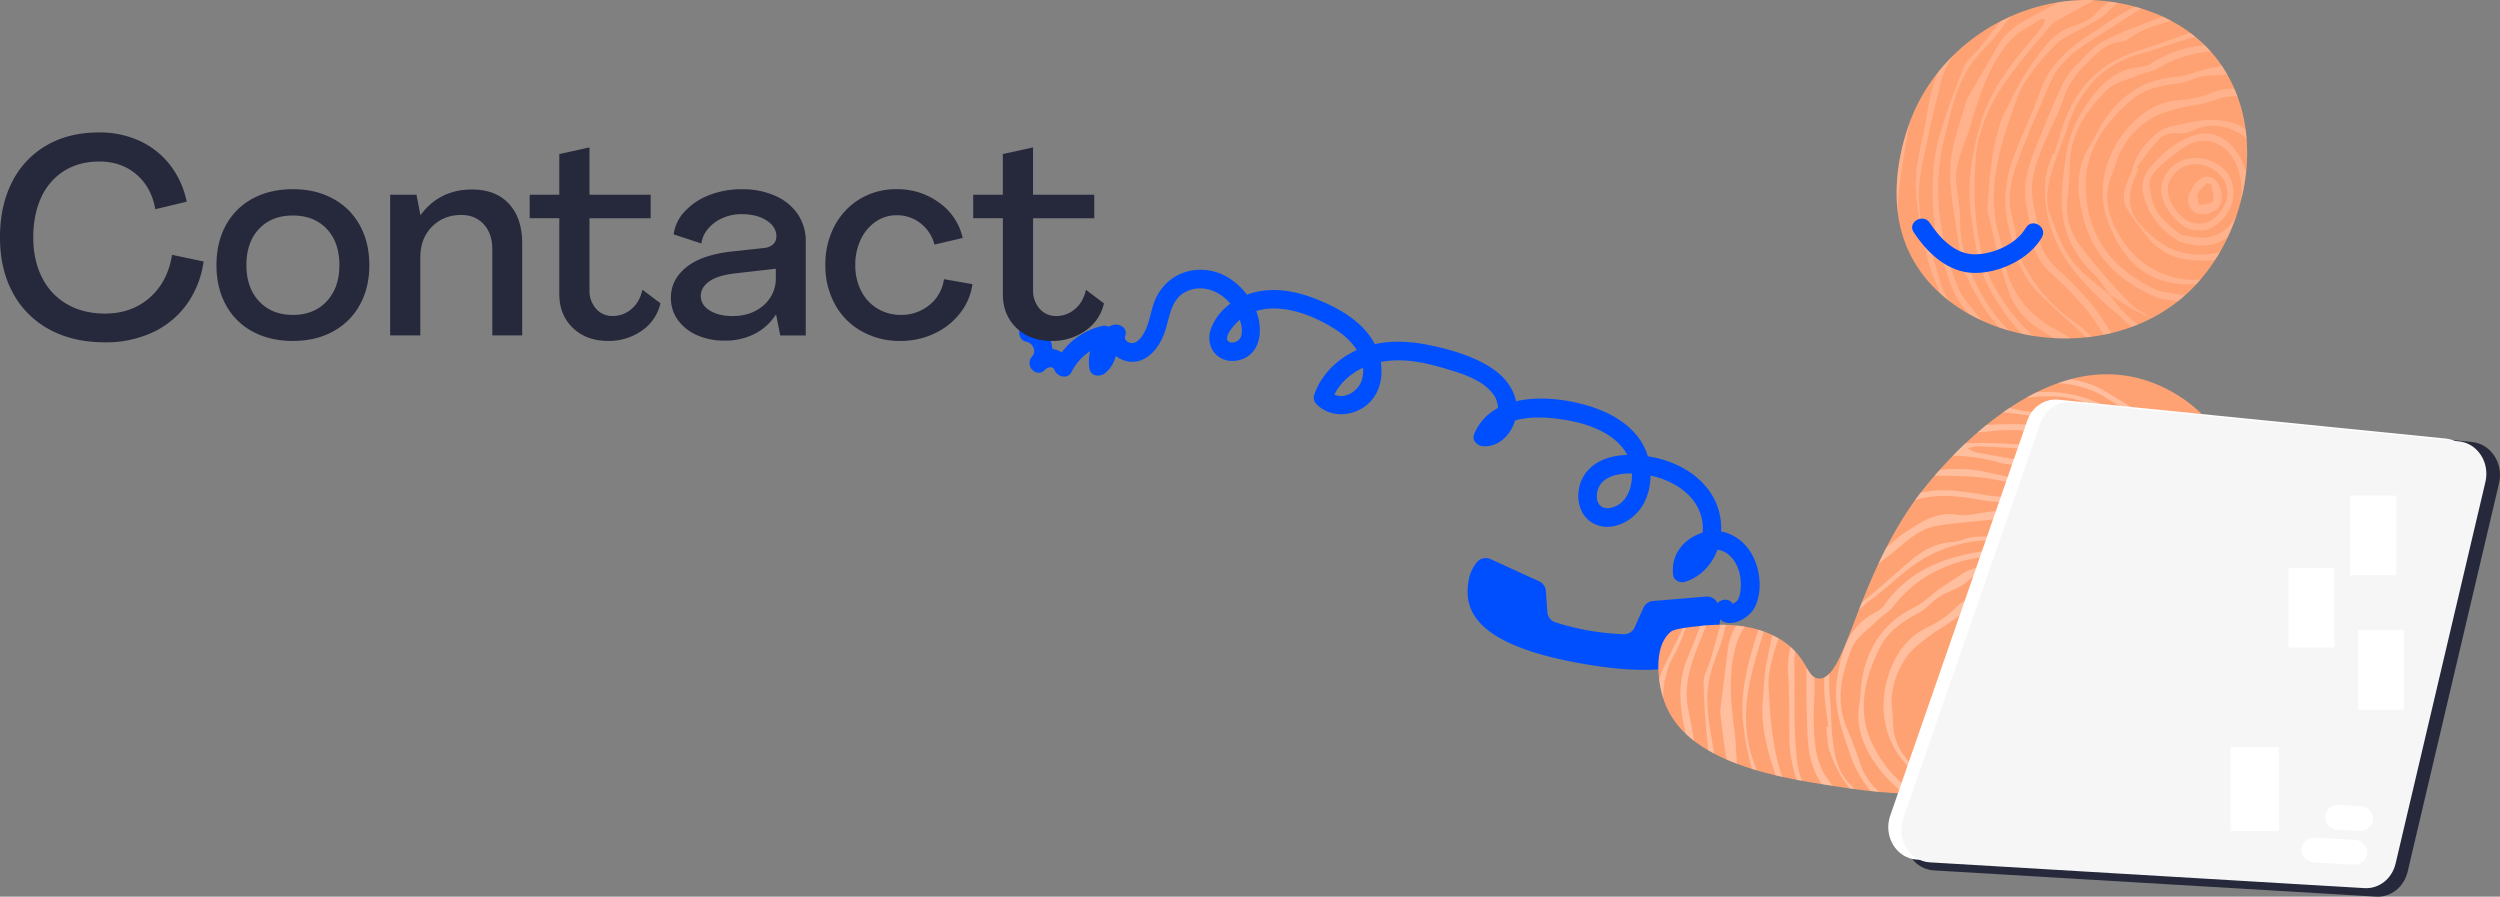 <svg xmlns="http://www.w3.org/2000/svg" viewBox="0 0 1613.21 578.61"><rect x="0" y="0" width="1613.21" height="578.61" fill="#808080" stroke="none"/><defs><style>.cls-1{fill:#004fff;}.cls-2{fill:#ffa273;}.cls-3,.cls-4,.cls-6{fill:#fff;}.cls-3{opacity:0.17;}.cls-4{opacity:0.3;}.cls-5{fill:#26283b;}.cls-7{fill:#f6f6f7;}</style></defs><g id="Layer_2" data-name="Layer 2"><g id="Layer_1-2" data-name="Layer 1"><path class="cls-1" d="M1066.62,387.83a7.43,7.43,0,0,0-6.17,4.39l-5.62,12.58a7.41,7.41,0,0,1-7.15,4.42,163,163,0,0,1-43.93-7.62,7.4,7.4,0,0,1-5.24-6.57l-1-13.74a7.47,7.47,0,0,0-4.35-6.22l-31.29-14.26a7.49,7.49,0,0,0-8.77,1.9A24.67,24.67,0,0,0,947.63,375c-3.23,18.66,4,41.21,74.1,53.38s84.53-6.64,87.77-25.29a24.61,24.61,0,0,0-1-13.4,7.43,7.43,0,0,0-7.57-4.73Z"></path><path class="cls-2" d="M1448.91,341c0,.23,0,.45,0,.68q0,3.51-.17,7a108.81,108.81,0,0,1-2.62,18.09c-.34,1.51-.72,3-1.13,4.5a124.38,124.38,0,0,1-5.67,16.19c-.67,1.59-1.39,3.18-2.14,4.75-1.43,3-3,6-4.65,9-.6,1.06-1.21,2.12-1.83,3.17a172.11,172.11,0,0,1-11.22,16.56q-2.7,3.53-5.58,6.95-5.22,6.21-11,12.05c-1,1.06-2.1,2.12-3.17,3.15-4.43,4.34-9.06,8.5-13.84,12.47q-1.28,1.08-2.55,2.1c-1.3,1.07-2.6,2.1-3.92,3.12q-2.57,2-5.18,3.93-5.4,4-11,7.7-1.35.9-2.7,1.77-4.26,2.76-8.58,5.33-3.87,2.3-7.77,4.43c-5.28,2.91-10.6,5.59-15.91,8-2.5,1.17-5,2.27-7.49,3.32h0q-6.21,2.63-12.34,4.8a208,208,0,0,1-43.33,10.35c-3.57.46-7.09.82-10.54,1.09-6.06.48-11.93.68-17.61.68h0q-4.26,0-8.37-.14c-5.5-.19-10.8-.56-15.86-1-1.86-.18-3.69-.36-5.49-.56-3.56-.39-7-.82-10.29-1.27l-3.42-.47c-3.64-.52-7.11-1.05-10.41-1.55l-.57-.09L1175.7,506c-4.1-.64-8.49-1.36-13-2.2-1.1-.19-2.2-.4-3.32-.62-3-.58-6.15-1.21-9.3-1.9-1.36-.3-2.73-.61-4.1-.94-4.08-1-8.2-2-12.3-3.24-1.05-.31-2.1-.62-3.14-.95-3.24-1-6.46-2.1-9.62-3.29-2.25-.85-4.46-1.74-6.64-2.69-2.78-1.2-5.49-2.49-8.11-3.87-1.32-.7-2.61-1.41-3.88-2.15a86.35,86.35,0,0,1-9-6,68.12,68.12,0,0,1-5.39-4.58,53,53,0,0,1-13.17-18.88c-.5-1.25-1-2.58-1.43-4h0a71,71,0,0,1-2.6-11.79c-1.63-12.12-.2-25.22,7.59-31.33.88-.69,2.58-1.4,7.79-2.25l1.76-.27c2.19-.32,4.89-.66,8.23-1l1.16-.12c1.1-.12,2.4-.26,3.88-.38,2.59-.22,5.71-.4,9.19-.41,1.12,0,2.27,0,3.46.05,2.16.06,4.43.2,6.77.44,1.77.18,3.59.42,5.43.73a73.78,73.78,0,0,1,8.75,2c1.15.35,2.31.73,3.47,1.14a57.93,57.93,0,0,1,5.68,2.38c1.31.62,2.6,1.3,3.88,2.05.56.32,1.11.65,1.66,1a48.12,48.12,0,0,1,6.07,4.51,40.22,40.22,0,0,1,3,2.94,54.19,54.19,0,0,1,7.34,10.4c1.65,2.82,3,5,5,6.2a6.13,6.13,0,0,0,2.63.83,7.05,7.05,0,0,0,3.94-.78,11.81,11.81,0,0,0,3.26-2.55c6.07-6.44,11.34-21.61,18.83-40.82.62-1.59,1.25-3.21,1.91-4.86,3.1-7.82,6.59-16.2,10.65-24.87q2.31-5,4.91-10a252.11,252.11,0,0,1,17.83-29.86c.17-.25.5-.71,1-1.35.79-1.09,2-2.7,3.56-4.73,2.27-2.93,5.32-6.72,9.06-11.05q1.62-1.87,3.41-3.89c2.56-2.85,5.36-5.86,8.39-9,2.55-2.62,5.27-5.3,8.14-8,2.48-2.34,5.07-4.69,7.77-7,1.88-1.63,3.8-3.24,5.78-4.84,3.42-2.77,7-5.49,10.69-8.1,1.36-1,2.73-1.91,4.13-2.83,3.51-2.35,7.13-4.58,10.84-6.66,2.16-1.21,4.34-2.37,6.56-3.47a127.08,127.08,0,0,1,13.93-5.92q4-1.42,8.13-2.52a87.15,87.15,0,0,1,34.64-2.43c26.08,3.61,43.72,19.14,47.12,22.22,21,19.11,27.79,44.62,30,61.13.43,3.18.69,6,.84,8.43C1448.85,337.19,1448.89,339.57,1448.91,341Z"></path><path class="cls-2" d="M1437.56,153c-1.54,3.27-3.21,6.47-5,9.56-1,1.8-2.13,3.58-3.27,5.31a115,115,0,0,1-9.36,12.53c-.84,1-1.71,2-2.6,2.93-1.17,1.28-2.38,2.52-3.61,3.73s-2.48,2.37-3.77,3.5c-1.49,1.34-3,2.62-4.6,3.87a105.11,105.11,0,0,1-16.07,10.43l-.48.25q-4.47,2.35-9.13,4.25c-1.43.59-2.86,1.14-4.31,1.67a117.63,117.63,0,0,1-12.71,3.84q-2.64.65-5.29,1.15-4,.79-8,1.3c-1.1.14-2.2.27-3.3.37-3.44.37-6.88.58-10.32.65s-6.91,0-10.36-.17c-4.4-.25-8.79-.71-13.12-1.38-2.57-.4-5.11-.89-7.63-1.43-2.73-.59-5.41-1.26-8.07-2q-3.3-.94-6.51-2a117.75,117.75,0,0,1-11.32-4.55q-4.35-2-8.44-4.33a104.37,104.37,0,0,1-12.7-8.43q-2.82-2.16-5.45-4.55a85.29,85.29,0,0,1-19-24.3,83.11,83.11,0,0,1-8.16-25.41.13.13,0,0,1,0,0c-3.85-24.71,2.76-48.24,7.18-60.41,1.51-4.14,2.77-7,3.27-8.06a119.2,119.2,0,0,1,25.23-35.8h0A124.51,124.51,0,0,1,1291,13.68c2.22-1.14,4.47-2.21,6.73-3.21a124.21,124.21,0,0,1,30.36-9A114.37,114.37,0,0,1,1340.67.15a.81.81,0,0,1,.22,0q3.81-.19,7.59-.12c.61,0,1.47,0,2.57.08,2.37.1,5.8.34,10,.89,1.74.23,3.59.5,5.55.85,3.48.61,7.29,1.43,11.32,2.52,1.32.36,2.66.75,4,1.17a114.92,114.92,0,0,1,13.75,5.24c1.78.82,3.58,1.7,5.37,2.65a94,94,0,0,1,12.3,7.77c1.16.85,2.32,1.75,3.45,2.69,2,1.66,4,3.43,5.94,5.35q2,1.9,3.82,4a88.13,88.13,0,0,1,7.2,9.25c1.18,1.76,2.32,3.58,3.41,5.48,0,0,.07.1.1.16a89.63,89.63,0,0,1,4.55,9.09c.73,1.65,1.4,3.33,2,5a99.49,99.49,0,0,1,5.23,21.19c.3,2.14.53,4.3.69,6.45h0a118.52,118.52,0,0,1-.35,21.22h0a127.77,127.77,0,0,1-3.31,18.29h0c-.78,3.07-1.69,6.11-2.69,9.11h0A127.66,127.66,0,0,1,1437.56,153Z"></path><path class="cls-3" d="M1225.58,121.57c1.82-14.13,4.12-28.23,6.61-42.3-4.42,12.17-11,35.7-7.18,60.41A92.31,92.31,0,0,1,1225.58,121.57Zm15.05,29.85c-.9-9.89-2.9-19.79-2.35-29.66.6-10.78,3.32-21.57,5.57-32.27,2.39-11.42,5.45-22.72,7.94-34.12a56.53,56.53,0,0,1,8.9-20,118.2,118.2,0,0,0-10.36,11.49c-3.85,9.66-5.85,20.07-7.56,30.65-1.65,10.14-4.49,20.13-5.83,30.29a98.85,98.85,0,0,0-.15,21.68c.67,7.43,2.51,14.7,3.85,22C1240.64,151.51,1240.63,151.46,1240.63,151.42Zm16.55,41.91c-5.45-8.42-7.06-19.6-10.66-29.42-1.38-3.74-3.5-7.16-5.29-10.73a117.49,117.49,0,0,0,10.93,36.26q2.63,2.38,5.45,4.55C1257.46,193.77,1257.32,193.56,1257.18,193.33Z"></path><path class="cls-3" d="M1270.09,196.06c-8.73-10.51-11.15-23.62-14.54-36.2a143.64,143.64,0,0,1-.27-73.34c4.16-16.45,7.61-33.56,18.46-47.49,5.61-7.21,12.63-13.33,17.9-20.77a94.67,94.67,0,0,1,6.11-7.79c-2.26,1-4.51,2.07-6.73,3.21-5,6.11-9.84,12.45-14.83,18.61-3,3.63-7.25,6.67-8.9,10.79-5.74,14.34-11.18,28.88-15.56,43.68a112.84,112.84,0,0,0-4.41,27.81c-.5,14.9-.19,29.88,4,44.18,4.13,14,6.61,28.67,16.25,40.35l2.72,3.32q4.1,2.33,8.44,4.33Q1274.48,201.37,1270.09,196.06Z"></path><path class="cls-3" d="M1241.32,153.31c-.23-.64-.46-1.28-.7-1.92Z"></path><path class="cls-3" d="M1313.85,22.24c-14.06,16.64-28.14,33.24-34.94,54.76-6.43,20.35-9.88,40.67-7,61.95,2.38,17.73,4.6,35.41,13.67,50.6,5.59,9.38,11.69,18.29,19.1,25.82,2.52.54,5.06,1,7.63,1.43-9.46-7.89-17-17.94-23.66-28.82-7.72-12.51-11-26.81-13-41.8a206.73,206.73,0,0,1-.73-43.8c1.63-20.25,10-37.24,21.63-53,8.45-11.5,17.82-22.31,27-33.26,1.48-1.77,3.88-2.79,6-3.95,7-4,14.22-7.73,21.22-11.84l.41-.24c-1.1-.06-2-.07-2.57-.08q-3.78-.08-7.59.12L1329.67,7l0-.11,11-6.7a114.37,114.37,0,0,0-12.56,1.33c-3.39,1.93-6.84,3.78-10.29,5.67-10.42,5.7-21.52,10.27-28.07,21.52C1282.86,40.48,1276,52.34,1269,64.42c-3.2,11.28-7.27,22.31-9.33,33.64-3.8,20.79,2.2,40.66,4.36,60.89,1.48,13.94,7.56,25.68,14.42,36.88a102.82,102.82,0,0,0,11.59,15.47q3.21,1.09,6.51,2a99.3,99.3,0,0,1-15.24-18.89c-9.62-15.68-16.34-32.56-16.46-52.08-.05-8-1.71-15.84-2.49-23.78-1.35-13.76,5.77-25.72,9.44-38.36,5.59-19.23,11.89-38.56,25.3-53.9,5.22-6,13.11-9.45,19.86-14,.59-.4,1.61-.08,2.43-.09-.12,1,.08,2.2-.4,2.93A70.77,70.77,0,0,1,1313.85,22.24Zm14.41,191.27c-21.26-10.59-33.39-27.9-36.25-52.5a23,23,0,0,0-.64-4.6c-10.51-30.14-2.45-59.11,10.93-94.59,3-8.82,12.85-21.55,24-32.85,5.41-5.51,13.43-8.21,20.25-12.25,3.94-2.32,8.4-4.11,11.65-7.26,2.75-2.66,5.57-5.21,8.45-7.62-2-.35-3.81-.62-5.55-.85a64.47,64.47,0,0,0-9.67,8.59c-3.75,4.15-10.25,5.87-15.72,8-13.26,5.21-20,17.34-27.6,28.29-5.67,8.23-9.74,17.64-14.52,26.52-8.7,19.89-9.46,40.81-11.2,61.55a8.21,8.21,0,0,0,.16,2.67c4.49,17.41,7.9,35.28,13.84,52.1,5.09,14.44,16.56,22.67,29.06,29.46,3.45.2,6.9.25,10.36.17A46.5,46.5,0,0,0,1328.26,213.51Z"></path><path class="cls-3" d="M1339.59,208.51a100.07,100.07,0,0,1-27.88-28c-5-7.76-10.12-15.42-10.57-25.66-.28-6.36-2.36-12.57-3.59-18.85-2.38-12.12,1.38-23.68,5.51-34.8,6-16.22,13.25-32,20-48,4.72-11.14,13.41-18.48,22.88-24.78,11.85-7.9,23.93-15.39,36-22.93-1.37-.42-2.71-.81-4-1.17-2.64,1.26-5.25,2.56-7.82,4-5.77,3.16-11.16,7.13-16.73,10.71-15.43,9.93-30,20.53-36.69,39.45-4.38,12.27-9.79,24.2-14.86,36.23-7,16.58-10.06,33-5.89,50.92,3.45,14.84,6.73,29.5,16.86,40.51,9.51,10.34,20.38,19.28,30.58,28.93.9.86,1.82,1.73,2.71,2.62,1.1-.1,2.2-.23,3.3-.37A52.64,52.64,0,0,0,1339.59,208.51Z"></path><path class="cls-3" d="M1360.7,212.45C1352,196.91,1339.78,184.77,1327,173c-5.85-5.37-10.42-12.37-11.35-21.38-.76-7.22-2.44-14.31-3.78-21.45-2.51-13.39,2.25-25.65,7.2-37.76,3.89-9.54,9.16-18.58,12.36-28.31a53,53,0,0,1,13.78-21.86c7.18-7.08,13.74-14.93,24.54-15.45a8.44,8.44,0,0,0,4.14-1.92c8.31-6.17,17.78-8.78,27.22-11.46-1.79-.95-3.59-1.83-5.37-2.65-12.84,4.88-25.94,9.25-38.09,15.66-7.66,4-13.85,11.62-20.12,18.19a45.14,45.14,0,0,0-7.83,12.29c-5,11-9.64,22.19-14.16,33.4-5.23,13-10.51,26-8.34,40.32,1,7,3.2,13.76,3.71,20.78.77,10.54,5.94,18.77,12.69,25,12.85,11.86,25,24.09,33.79,39.62q2.65-.51,5.29-1.15A11.21,11.21,0,0,1,1360.7,212.45Z"></path><path class="cls-3" d="M1361.67,190.51l.09.15c-8.37-7.38-18.1-13.65-24.74-22.49-6.44-8.56-10.38-19.46-14.17-29.87s-.93-21.14,2.36-31.49c2.57-8.08,6.07-15.88,8.67-23.94,8.06-25.07,23.34-41.95,48.51-48.49,9.85-2.56,19.42-6.48,29.24-9.23,1.75-.48,3.47-.91,5.19-1.27-1.13-.94-2.29-1.84-3.45-2.69-10.81,3.53-21.41,7.93-32.29,11.13-25.53,7.51-42.06,24.44-50.44,50.39-1.78,5.55-3.38,11.16-5.07,16.74l-1.07-.3c-1.51,5.15-3.88,10.25-4.4,15.46-2.84,28.92,8.83,51.45,27.46,70.61a183.93,183.93,0,0,0,16.7,15.65c3.88,3.1,7.33,6.87,11.09,10.17,1.45-.53,2.88-1.08,4.31-1.67C1372.71,204.66,1366.9,198.11,1361.67,190.51Z"></path><path class="cls-3" d="M1389.27,204.87l-.48.25A87.81,87.81,0,0,1,1366.06,193a39.32,39.32,0,0,0-4.39-2.48l.09.15c-3.48-4.61-6.42-9.84-10.53-13.73-15.84-15-22.74-33.32-20.46-56.29,1.63-16.36,2.72-32.39,11.82-47.15,9.57-15.53,20-28.91,39.15-30.35a13.59,13.59,0,0,0,6.18-2.09,72.31,72.31,0,0,1,34.84-11.82q2,1.9,3.82,4a77.21,77.21,0,0,0-34.2,10.87c-3.51,2.06-7.84,2.44-11.62,4.08-7.52,3.24-16.65,5-22,10.6-12.07,12.56-22.51,26.9-23.07,45.87-.23,7.8-.62,15.65-1.57,23.41a41.31,41.31,0,0,0,8.62,31,366.82,366.82,0,0,0,31,35.79A41.62,41.62,0,0,0,1389.27,204.87Z"></path><path class="cls-3" d="M1393,187.77c-30.91-13.85-46.27-35.78-47.16-66.8-.65-22.75,11.51-40.51,28.35-55.43,9.55-8.47,20.17-10.43,31.6-11.71,5.22-.58,10.24-3.59,15.48-4.55s10.51-.26,15.94-1.32c-1.09-1.9-2.23-3.72-3.41-5.48-3.36.66-6.74,1.24-10.07,2.05-6.64,1.62-13.21,4.6-19.86,5.06-18.71,1.35-33.25,10.44-44.53,25.78-4.32,5.88-7.25,12.8-11.12,19.06-7.82,12.63-8.07,26.35-5.47,39.67,5.27,27.11,20.39,46.22,51.1,58.63,2.84.36,6.84,1,11.51,1.71,1.57-1.25,3.11-2.53,4.6-3.87C1403.48,189.62,1397.59,188.41,1393,187.77Z"></path><path class="cls-3" d="M1368.75,153.77c-6.25-10-10.62-20.49-8.4-32.91.88-5,3.17-9.78,4.82-14.65,3.46-12.44,11.24-21.76,21.23-28.7,5.18-3.6,11.69-5.35,17.79-7.07,8.47-2.38,17.43-3,25.64-6.06a31.58,31.58,0,0,1,14-2.15c-.61-1.69-1.28-3.37-2-5a34.14,34.14,0,0,0-14.38,2.5,60.21,60.21,0,0,1-19.41,4.7c-11.35.53-20.63,4.57-29.38,12.52-18.65,17-27,43-18.46,65.91,11.69,31.67,31.68,42,57.11,40.5.89-1,1.76-1.93,2.6-2.93C1399.23,181.74,1380.07,171.9,1368.75,153.77Z"></path><path class="cls-3" d="M1419.8,164.28c-17.56,0-29.59-8.61-40.07-21.11-6.7-8-6.3-17.25-2.81-26.89.92-2.53,2.13-5,3.2-7.45l-1.33-1c4.19-5.38,8.23-10.89,12.6-16.12a14.78,14.78,0,0,1,13.87-5.63,19.92,19.92,0,0,0,10-2c10.94-5,21.23-3.07,30.59,2.35a15.08,15.08,0,0,1,3.87,3.43c-.16-2.15-.39-4.31-.69-6.45-7.24-5.42-18.26-6.74-27.42-5.74-7.79.85-15.52,2.81-23.21,4.63a16.68,16.68,0,0,0-6.26,3.47c-8.41,6.75-14.48,15.19-16.21,24-4.19,9.7-8.1,17.63-3.06,25.48a148.58,148.58,0,0,0,16,21.24,36.93,36.93,0,0,0,14.13,9.06c5.27,1.94,11.24,2.38,17,2.58a64.66,64.66,0,0,0,9.28-.24c1.14-1.73,2.22-3.51,3.27-5.31A46.8,46.8,0,0,1,1419.8,164.28Z"></path><path class="cls-3" d="M1443.4,138.53a27.18,27.18,0,0,1-8.56,10.42c-8.92,6.56-18,4.49-28,2.35-6.92-6.16-15.45-11.14-18.1-22.36-2.86-12.18-2.59-14.81,7.09-23.38,3.34-3,6.92-5.57,10.37-8.36,16-12.94,34.3-4.93,39,15.41a45.44,45.44,0,0,1,.92,16.79,127.77,127.77,0,0,0,3.31-18.29h0c-.19-.67-.4-1.33-.63-2-5.86-17.24-18.85-26.36-33-21.79-11.86,3.83-21.46,12.22-29.35,22.08-2.74,3.43-4.56,9.52-3.82,13.69,2.63,14.83,11.44,25.32,23.54,32.72,11.09,3.59,21.55,4.43,31.35-2.79A127.66,127.66,0,0,0,1443.4,138.53Z"></path><path class="cls-3" d="M1427.76,104.19c7.53,3.46,13.42,9.81,13.47,20,0,10.35-5.9,17.91-14.2,22.84-3.21,1.91-7.92,1.72-11.82,1.38-9.23-.78-21.78-17.33-20.75-26.69C1396.16,106.3,1412,97.48,1427.76,104.19Zm-28.17,13.43c-3.25,7.47,3.86,21.25,13,25.3S1431,142.26,1436,131c3.75-8.5-.86-18.81-10.34-23.11C1415.15,103.11,1404.1,107.25,1399.59,117.62Z"></path><path class="cls-3" d="M1427.3,114.61c5.07,2.25,8,11.62,5.44,17.41-2.22,5-10.39,7.77-15.85,5.3-3.93-1.77-6.15-7.65-4.43-11.73C1416.32,116.47,1422,112.26,1427.3,114.61Zm-.38,4.39-2.64-.93c-2.11,2.3-4.94,4.29-6.12,7-.85,2,.48,4.91.83,7.41,3.12-.8,8.36-.93,8.89-2.55C1428.93,126.72,1427.39,122.69,1426.92,119Z"></path><path class="cls-4" d="M1086,405.36q-6,12.15-12,24.29a43,43,0,0,0-3.36,9.29,71,71,0,0,0,2.6,11.79A55.61,55.61,0,0,1,1080.6,422a103.11,103.11,0,0,0,7.19-16.92Zm357.49-43.49c-8-14.68-19.08-27.75-29-41.36-3.84-5.25-7.73-10.82-12.76-14.76-6.47-5.07-14.11-8.64-21.25-12.86,2.08,1.62,4.09,3.32,6.24,4.83,5.47,3.85,12.16,6.65,16.31,11.6,16.15,19.23,30.89,39.45,42,61.89.41-1.49.79-3,1.13-4.5Q1444.85,364.28,1443.52,361.87Zm-342.46,41.69c-1.48.12-2.78.26-3.88.38-2.67,6.75-5.18,13.57-8,20.24-7.11,16.62-5.24,33-1.3,49.42a68.12,68.12,0,0,0,5.39,4.58c-1.25-6.79-2.44-13.6-3.85-20.37-2.8-13.44.57-26.08,5.28-38.31C1096.73,414.16,1098.82,408.83,1101.06,403.56ZM1354.19,276c-.93-.59-2.38-.55-3.08-1.3-9.58-10.23-22.23-8-34.21-8.65-5.59-.32-11.31-.61-16.7-2-1.21-.31-2.41-.56-3.62-.76-1.4.92-2.77,1.87-4.13,2.83l1.17.09c10.51.87,21,3.2,31.47,3.07,14.85-.19,26.66,7.12,39,13.34,1,.49,1.93,1,2.87,1.55Zm80.45,41.81a6.27,6.27,0,0,1-.3-2.34,13.07,13.07,0,0,1,1.75.77,2.88,2.88,0,0,1,1,.95c3.56,5.81,7.53,11.39,11.6,16.91-.15-2.4-.41-5.25-.84-8.43-8-11.45-16.4-22.65-26.53-32.5-2.58-2.51-4.76-5.66-7.75-7.5-15.32-9.45-30.83-18.59-46.29-27.8-4.81-2.87-9.48-6.08-14.56-8.37a63,63,0,0,0-16.63-4.75q-4.11,1.09-8.13,2.52a68.65,68.65,0,0,1,23.1,5.21c5.52,2.4,10.59,5.87,15.78,9,13.72,8.22,27.67,16.1,41,25,5.6,3.75,9.75,9.67,14.55,14.63l.17,0,1.53,1.49-.11.09-1.49-1.5-.1-.11a4.43,4.43,0,0,1-1.79-.36c-12.18-8-24.37-15.92-36.49-24-21.35-14.21-43.26-25.75-70-23.54-2.22,1.1-4.4,2.26-6.56,3.47,13-1.43,26.44-1.83,38.64,3.51,12.89,5.66,24.93,13.27,37.26,20.17,5.08,2.84,9.94,6.07,14.88,9.15,11.78,7.34,24,14,31.45,26.65,6.33,10.84,12.38,21.92,19.09,32.52q.21-3.48.17-7C1444.16,333.68,1439.37,325.74,1434.64,317.77ZM1354.19,276c-.93-.59-2.38-.55-3.08-1.3-9.58-10.23-22.23-8-34.21-8.65-5.59-.32-11.31-.61-16.7-2-1.21-.31-2.41-.56-3.62-.76-1.4.92-2.77,1.87-4.13,2.83l1.17.09c10.51.87,21,3.2,31.47,3.07,14.85-.19,26.66,7.12,39,13.34,1,.49,1.93,1,2.87,1.55Z"></path><path class="cls-4" d="M1112.53,407.93c.36-1.61.75-3.18,1.18-4.73-1.19,0-2.34-.05-3.46-.05-2.43,7.87-4.49,15.88-6.85,23.79-1.34,4.51-4.24,9-4.11,13.43.44,14.62,1.2,29.3,3,43.81,1.27.74,2.56,1.45,3.88,2.15-.08-.44-.15-.87-.23-1.31-2.87-16.76-6.71-33.83-2-50.91C1106.29,425.25,1110.54,416.86,1112.53,407.93Zm322-32.17c-4.31-10.38-10-20.19-15.18-30.19-3.28-6.33-5.83-13.36-10.38-18.64-14-16.22-32.86-26.35-50.3-38.3-16.83-11.53-36-14.3-55.15-14.86-7.25-.21-14.51,0-21.77.44-2,1.6-3.9,3.21-5.78,4.84,3.44-.27,6.9-.59,10.36-1,19.33-2.08,37.78,2.17,56.09,6.29,8.35,1.88,15.92,8.25,23.28,13.38,14.55,10.14,30.73,18.34,41.87,32.72,3.18,4.12,4.9,9.37,7.25,14.12,1.2,2.42,2.35,4.86,3.51,7.29,5.86,12.36,12,24.62,17.5,37.12.46,1,.91,2.09,1.34,3.14.75-1.57,1.47-3.16,2.14-4.75Q1437,381.57,1434.54,375.76Z"></path><path class="cls-4" d="M1158.59,479.55c-1-17.3-.6-34.67-.74-52a40.72,40.72,0,0,1,.58-7.14,40.22,40.22,0,0,0-3-2.94,54.11,54.11,0,0,0-1.59,17.44c.91,13,.68,26.1.81,39.16a88.7,88.7,0,0,0,4.69,29.15c1.12.22,2.22.43,3.32.62C1159.77,496.09,1159.05,487.75,1158.59,479.55Zm225.74-93.17a579,579,0,0,0-38.62-48.56c-9-10.28-20.28-17.6-35-17.36-9.67.15-19.52.67-29-.89-14.24-2.35-28-5-42.47-1.59-1.58,2-2.77,3.64-3.56,4.73,15-4.59,29.44-2.35,44.36.15,10.31,1.73,21.1,1.11,31.65.71,11.3-.44,19.14,5.38,27.75,11.63,19.9,14.44,30.59,36.06,43.8,55.37,9.89,14.45,15.41,31.32,16.53,52.47,1.07-1,2.13-2.09,3.17-3.15C1401.08,417.5,1394.67,401.14,1384.33,386.38Z"></path><path class="cls-4" d="M1380.71,440.39A83.35,83.35,0,0,0,1362.44,396c-10.38-13-20.8-26-32-38.18-4.21-4.6-10.4-9.3-16.23-10.13-12.78-1.82-25.92-1.6-38.9-1.38-5.27.09-10.45,3.14-15.76,3.5-9.67.66-17.74,4.73-24.91,10.53-9.95,8-19.09,17.11-29.14,25q-2.18,1.71-4.19,3.5c-.66,1.65-1.29,3.27-1.91,4.86a75.47,75.47,0,0,1,8.25-7c8.5-6.26,16.16-13.67,24.56-20.09,19.93-15.22,42.54-19.66,67.36-18,16.84,1.12,28.17,8.63,37,22.19,3.74,5.71,8.79,10.68,13.78,15.43,10.6,10.07,16.14,22.84,19.31,36.56s5.52,27.88,4.57,41.88q2.61-1.92,5.18-3.93c.76-4.7,1.34-9.47,1.77-14.29A32.63,32.63,0,0,0,1380.71,440.39ZM1193.45,505.7c-8-8-9.81-19-11-29.84-.9-8.43-.77-17-1.65-25.41a89.21,89.21,0,0,1-.28-15.95,11.81,11.81,0,0,1-3.26,2.55,88.08,88.08,0,0,0,.34,14.54c.59,5.8,1.4,11.59,2.1,17.38l-1.17.15c.7,5.33.54,10.94,2.24,15.93a78.6,78.6,0,0,0,12.74,23.67l3.42.47C1195.78,508,1194.61,506.86,1193.45,505.7Z"></path><path class="cls-4" d="M1366.44,462.41c-1,3.32-2.07,6.65-3.17,9.95q-1.35.9-2.7,1.77l1.2-3c3.47-8.61,6.13-17.36,3-26.3-5.37-15.28-10.8-30.62-21.14-43.59-7.56-9.49-14.42-19.55-22.1-28.94-5.65-6.91-11.4-14.82-21.58-14.61-30.69.63-58.54,8.15-78.51,33.95-2.55,3.29-6.6,5.37-9.6,8.37-5.95,6-14.09,11.2-17,18.47-6.46,16.32-10.58,33.63-3.14,51.26,3.06,7.25,6,14.61,8.34,22.12A40.8,40.8,0,0,0,1212.74,511c-1.86-.18-3.69-.36-5.49-.56a70.23,70.23,0,0,1-13.54-24.11c-5.3-15.67-11-30.8-8.35-48,2.78-18,7.28-34.47,25.33-43.4a14.28,14.28,0,0,0,5.12-4.36c19-26.89,47.38-33.52,77.57-36.66,10.88-1.13,19.72,2.65,26.33,10.78,5.51,6.78,9.84,14.52,14.84,21.73a118,118,0,0,0,8.18,10.69c12.83,14.62,19.85,32.09,24.38,50.61A28.67,28.67,0,0,1,1366.44,462.41Z"></path><path class="cls-4" d="M1346.28,418.32c-10.61-16-21-32.23-36-45.26-11.39-9.9-34-10.08-44.53-2.5-4.41,3.18-9.16,5.88-13.59,9-5.79,4.12-10.92,9.46-17.19,12.54-17.65,8.66-28,22.77-32.48,41.33-1.73,7.11-1.68,14.64-2.81,21.91-2.29,14.71,3.25,27.4,11.38,38.59A82.46,82.46,0,0,0,1228.6,512q4.11.13,8.37.14c-12.13-7.08-21.57-17.56-28.48-31.51-10.21-20.62-5.85-41.74,4.25-62.12,5.73-11.57,15.23-17.58,25.82-23.3,4.83-2.6,8.46-7.36,13.15-10.32,6-3.83,13.16-5.09,18.84-10.63,7.31-7.13,29.75-5.48,36.5,3.78,10.69,14.69,23.37,28,33.77,42.83,12.42,17.76,15.4,38.15,6,57.77-.83,1.73-1.69,3.48-2.58,5.21q3.9-2.13,7.77-4.43C1361.37,459.16,1359.06,437.62,1346.28,418.32Z"></path><path class="cls-4" d="M1325.94,411.72c-6.48-6.85-13.82-12.92-20-20-12.89-14.81-32.45-10.58-43.79.33a63.5,63.5,0,0,1-16.92,12c-10.81,5-18.15,12.39-23.31,23.16-11,23-8.13,50.14,9.78,67.83,7.71,7.61,15.33,13,22.89,16.46,3.45-.27,7-.63,10.54-1.09a63.15,63.15,0,0,1-20.51-8.74c-10.29-6.7-19-14.58-22-26.87-1.23-4.93-1-10.23-1.47-15.36-1.87-12.78,1.78-24.42,8.58-34.77,3.52-5.35,9.11-9.55,14.32-13.54,7.25-5.55,15.71-9.66,22.41-15.76,11.92-10.86,26.85-12,38.86-1.2,6.85,6.15,13.22,12.83,19.84,19.25,17.88,17.36,16.34,38.12,9.16,59-2.89,8.41-7.12,16.38-13.46,22.82,2.49-1.05,5-2.15,7.49-3.32a58.5,58.5,0,0,0,12.7-34.68C1339.89,429.24,1337.71,424.15,1325.94,411.72Z"></path><path class="cls-1" d="M1307.23,147c-6,10.58-21.55,17.32-33.4,17.11-12.5-.22-22.17-10.65-28.6-20.32-4.25-6.41-14.65-.41-10.36,6.05,8.88,13.38,21.92,26,39,26.27,16,.29,35.71-8.86,43.76-23,3.81-6.73-6.55-12.79-10.36-6.06Z"></path><path class="cls-4" d="M1179.31,502.62c-8.09-11.29-8.62-24.42-8.91-37.51-.2-9.36.88-18.81.32-28.11-2-1.16-3.3-3.38-5-6.2-.17,11.26,0,22.52.32,33.78.37,14,.74,28.06,8.85,40.32l.76,1.13,6.86,1.05C1181.47,505.6,1180.38,504.11,1179.31,502.62ZM1377,404c-10.37-15.47-18.89-32.24-30-47.15-7.13-9.62-17.06-17.32-26.43-25-3.33-2.73-8.74-4.09-13.17-4-8.5.11-17,1.71-25.47,2.65-6.24.68-12.72,2.71-18.67,1.68-13.49-2.31-23.46,4.63-33.53,11.1a90.33,90.33,0,0,0-12.88,10.66q-2.6,5.06-4.91,10c3.69-2.93,7.5-5.75,11.15-8.73,7.66-6.27,14.86-13.3,25-15.5a133.36,133.36,0,0,1,13.66-2c8-.89,16-1.58,24-2.46a72.45,72.45,0,0,0,8-1.41c15.56-3.49,26.71,3.41,38,13.6,18.14,16.45,28.76,37.91,42.18,57.56,7.44,10.87,11.21,22.45,10.53,38.88-.36,4.43-.66,9-1,13.71q1.28-1,2.55-2.1c.72-5.65,1.43-11.3,2.26-16.93A64.46,64.46,0,0,0,1377,404Z"></path><path class="cls-4" d="M1125.91,404.37c-1.84-.31-3.66-.55-5.43-.73a35.87,35.87,0,0,0-5.41,14.59c-1.72,13.58-3.38,27.17-5.1,41,1.46,10.36,2.17,20.82,4.26,30.93,2.18.95,4.39,1.84,6.64,2.69-.68-6.71-.63-13.56-1.52-20.21-2.65-19.88-4.67-40.12,1.92-59.52A36.73,36.73,0,0,1,1125.91,404.37Zm4.46,30.2c2.22-9.11,4.94-18.09,7.76-27.05-1.16-.41-2.32-.79-3.47-1.14-6.27,19.66-12.09,39.36-9.78,60.52a168.56,168.56,0,0,0,5.61,29.28c1,.33,2.09.64,3.14.95q-1-2.65-2-5.35C1124.71,472.55,1125.73,453.62,1130.37,434.57Zm10.87,9.1c-.61-7.65,2.11-19.53,6.45-31.72-1.28-.75-2.57-1.43-3.88-2.05-1.55,5.52-2.5,11.26-3.67,16.85-2.06,9.82-2.05,20.06-3,30.11-.06,15.32,3.93,29.54,8.76,43.51,1.37.33,2.74.64,4.1.94C1144.25,484.54,1142.34,465.45,1141.24,443.67Zm291.08-43c-7.39-16.59-15.9-32.68-23.85-49-6.49-13.33-17.3-22.15-29.73-29.54-5.58-3.31-11.37-6.84-15.75-11.5-12.91-13.75-27.76-21.1-47.14-22.78-16-1.39-31.85-2.54-47.64-1.77-2.87,2.7-5.59,5.38-8.14,8a118.58,118.58,0,0,1,31,4.67c4.89,1.37,10.19,1.2,15.27,2,27.86,4.26,48.06,22.77,68.66,39.21,20.36,16.27,33.72,38.56,40,64.33,1,4,.25,8.41.31,12.63-2.31-3.1-5-6-6.87-9.32-7-12.83-14-25.71-20.53-38.77-7-13.87-17.71-24.19-29.49-33.88-23.08-19-51.44-24.88-79.25-30.85-8.81-1.89-18.12-1.66-27.47-1q-1.79,2-3.41,3.89c.7,0,1.4,0,2.1,0,11.89.08,24,.1,35.61,2.22,26.26,4.77,52,11.65,73.1,29.4,11.64,9.77,21.78,20.73,28.43,34.78,7,14.85,15.31,29.1,22.28,44a84.4,84.4,0,0,1,4.11,10.55q2.88-3.43,5.58-6.95v-.43c.24-26.27-11.68-47-27-66.81-13.22-17.09-30-29.57-49-39.43-2.75-1.43-4.81-4.21-7.56-5.67-6-3.2-12-7.09-18.56-8.66-13.94-3.36-28.21-5.37-42.32-8.11-1.9-.37-3.61-1.7-5.41-2.58,2.12-.48,4.26-1.44,6.35-1.34,15.31.75,30.62,1.45,45.88,2.78a27,27,0,0,1,11.77,4.46c9.57,6.23,18.71,13.12,28.13,19.58,8.15,5.6,16.35,11.15,24.72,16.4,14.34,9,20.93,23.81,28.52,37.75,4.83,8.85,8.57,18.3,12.62,27.55a82.5,82.5,0,0,1,3,7.95c.62-1.05,1.23-2.11,1.83-3.17Z"></path><path class="cls-5" d="M1230.32,532.82l90-259.36c3.14-9,11.51-14.7,20.44-13.8l254.46,25.57c12.13,1.22,20.38,13.81,17.39,26.54l-59,250.71c-2.33,9.91-10.85,16.66-20.32,16.1l-285.45-16.93C1234.45,560.86,1225.64,546.33,1230.32,532.82Z"></path><path class="cls-6" d="M1219.71,526.38l88.44-254.91c3.08-8.89,11.31-14.44,20.08-13.56L1578.32,283c11.93,1.2,20,13.58,17.1,26.08l-58,246.41c-2.29,9.74-10.66,16.37-20,15.82l-280.54-16.64C1223.77,553.94,1215.1,539.66,1219.71,526.38Z"></path><path class="cls-7" d="M1228.12,528.13l88.44-254.91c3.08-8.89,11.31-14.44,20.08-13.56l250.09,25.13c11.93,1.2,20,13.58,17.1,26.08l-58,246.41c-2.29,9.74-10.66,16.37-20,15.82l-280.54-16.64C1232.18,555.69,1223.52,541.41,1228.12,528.13Z"></path><path class="cls-6" d="M1518.54,557.92l-25.43-1.47c-4.69-.27-8.29-4.07-8-8.45h0c.29-4.38,4.36-7.74,9.05-7.47L1519.6,542a8.21,8.21,0,0,1,8,8.45h0C1527.3,554.83,1523.23,558.19,1518.54,557.92Z"></path><path class="cls-6" d="M1522.35,536.19l-13.94-.81a8.21,8.21,0,0,1-8-8.45h0c.29-4.38,4.36-7.74,9-7.47l13.94.8c4.68.27,8.28,4.08,8,8.45h0C1531.11,533.09,1527,536.46,1522.35,536.19Z"></path><path class="cls-1" d="M1107.15,394.43c3.6,13.69,20.54,6.43,25.13-2.5,5.62-10.93,3.44-27-3.42-36.82-7.12-10.23-19.35-15.34-31.41-11-11.75,4.23-19.48,14.58-17.77,27.21.43,3.17,4.61,5,7.38,4.19,11.84-3.57,20-13.79,22.59-25.69a41.23,41.23,0,0,0-9-36c-9.22-11-23.47-17.28-37.41-19.39-13.76-2.08-30.87-1.28-40,10.81-7.16,9.45-6.74,25.7,4.32,32.14,11.53,6.7,26-.69,32.29-11.06,6.18-10.21,6.73-23.87,2.45-34.88-5.15-13.23-17.12-21.88-29.94-27-24.39-9.68-69.07-14.07-81.2,15.91-1.56,3.86,2.32,7.39,5.79,7.6,11.17.66,19.39-8.89,21.28-19.21,2.37-12.95-4.75-23.77-15.17-30.87-11.83-8-27.45-12.48-41.3-15.27-14.62-3-30.11-3.3-44.12,2.41-13.71,5.6-24.78,15.8-29.68,29.95a6,6,0,0,0,1.54,5.84c8.57,8.7,22.52,8.23,31.88,1,11.08-8.57,12.28-24.39,7.23-36.63C883,211.71,870.67,202.88,858,196.75,843.83,190,828.17,185.11,812.4,188c-13,2.35-25.62,10.72-30.66,23.24-5.15,12.8,4.86,24.72,18.36,21,14.26-4,15-21,10.16-32.4-5.23-12.22-16.31-23-29.75-25.26C765,171.9,750.73,179.9,745,194.47c-2.81,7.2-3.39,15.48-7.75,22-1.53,2.29-4.18,5.23-7.26,4.9-2.38-.24-4.75-2.22-3.9-4.6,2-5.52-4.52-8.62-8.81-6.78-11,4.73-16.2,16.76-14.19,28.16.85,4.86,6.91,5.23,10,2.64,8.15-6.75,9.78-18.58,4.78-27.67a6.13,6.13,0,0,0-6.77-2.76A45.41,45.41,0,0,0,681,234l11,1.44c-3.89-10.34-18.67-14.66-26.17-5.25-4.7,5.89,2.86,14.06,8.49,8.48,9.24-9.16,4.46-27.92-9.11-29.81-3.23-.45-6.4.79-7.38,4.19-.8,2.8,1,6.94,4.19,7.39,4.35.6,7.26,6.33,3.81,9.75l8.49,8.48c1.28-1.6,5.07-2.79,6.1,0,1.67,4.43,8.43,6.41,11,1.43a33.83,33.83,0,0,1,23-18.07l-6.78-2.75c2.58,4.68,1.08,9.82-2.9,13.13l10,2.65c-1.14-6.49,2.92-12.13,8.67-14.61l-8.81-6.77c-3.4,9.55,5,18.61,14.28,19.67,10.76,1.23,18.39-8.19,22-17.16,3.77-9.32,3.78-22,13.51-27.48,9-5.07,19.66-2.33,26.87,4.43a34.08,34.08,0,0,1,8.34,12.06c1.58,4,3.28,11.21-.64,14.51-1.49,1.25-5.29,2.1-6.62.25-2.6-3.62,5.39-11.71,7.76-13.62,18.43-14.85,46.25-4.26,63.46,7.43,9.75,6.63,18.55,18.11,15.45,30.61-2.15,8.66-13.7,15.45-21,8l1.54,5.84c4-11.61,14.53-19.7,26-23.28,14.74-4.6,30.47-2,45,2.3,11.61,3.42,27,7.56,33.94,18.51,4.11,6.54,2.58,20.87-7.48,20.27l5.79,7.59c7.29-18,36.37-14.86,51.28-11.89,18.3,3.65,39.29,13.75,39,35.23-.08,7.33-2.87,15.86-9.85,19.39-3.26,1.65-8.12,2.64-10.89-.35-2.47-2.68-2.28-7.38-1.1-10.55,3.61-9.67,16.77-10.39,25.43-9.76,10.38.76,21.18,4.24,29.46,10.68s13.38,15.88,12.59,26.54c-.67,9.06-5.67,18.36-14.78,21.11l7.39,4.19c-.77-5.62,4.42-10.45,9.15-12.39a14.48,14.48,0,0,1,16.62,3.67c4.64,5,6.43,12,6.21,18.68-.1,2.9-.41,6.57-2,9-.79,1.2-1.94,1.62-3,2.52-2,1.72-.16-.86.48,1.58-2-7.46-13.55-4.29-11.57,3.19Z"></path><path class="cls-5" d="M31.89,212.59A57.72,57.72,0,0,1,8.31,189Q0,173.73,0,153.18t7.86-35.82A56.34,56.34,0,0,1,30.11,93.77Q44.48,85.46,64,85.46a61.48,61.48,0,0,1,26.08,5.45,52.45,52.45,0,0,1,19.65,15.55,57.14,57.14,0,0,1,10.73,23.67L100.24,135Q97.73,120.85,88,112.53t-24-8.3q-12.87,0-22.52,6a39,39,0,0,0-14.83,17.06q-5.18,11.08-5.18,25.91t5.72,26a40.56,40.56,0,0,0,16.17,17.15q10.45,6,24.39,6,17.15,0,28.85-10.28T111,164.44l20.36,4.29a61.42,61.42,0,0,1-10.89,27.69,56.5,56.5,0,0,1-22.16,18.14,71.47,71.47,0,0,1-30.55,6.34Q47.17,220.9,31.89,212.59Z"></path><path class="cls-5" d="M163,213.93a42.25,42.25,0,0,1-17.24-17.15q-6.09-11.09-6.08-25.73t6.08-25.73A42.19,42.19,0,0,1,163,128.17q11.16-6.07,26-6.08,14.66,0,25.82,6.08a42.84,42.84,0,0,1,17.33,17.15q6.16,11.09,6.17,25.73t-6.17,25.73a42.9,42.9,0,0,1-17.33,17.15Q203.69,220,189,220,174.21,220,163,213.93Zm47.79-19.48q8.22-8.74,8.22-23.4t-8.13-23.32q-8.13-8.65-21.89-8.66t-21.88,8.66Q159,156.4,159,171.05t8.22,23.4q8.2,8.76,21.79,8.76T210.83,194.45Z"></path><path class="cls-5" d="M328.4,131.47q8.57,9.21,8.57,25.46v59.5H317.68V160.69q0-10-5.54-16t-14.48-6q-11.43,0-18.93,7.59t-7.51,19.57v50.56H251.75V125.66h17l2.5,13.05h.18q12.15-16.44,33.23-16.44Q319.83,122.27,328.4,131.47Z"></path><path class="cls-5" d="M369.67,211.61q-8.76-8.4-8.76-21.8v-49H341.79V125.66h19.12V99.4l19.48-4.29v30.55h39.48v15.19H380.39v46.28a17.51,17.51,0,0,0,4.2,12.06,13.76,13.76,0,0,0,10.81,4.73,18.24,18.24,0,0,0,12-4.46q5.36-4.47,7.14-12.51l11.62,8.75A29,29,0,0,1,414,213.48,36.91,36.91,0,0,1,392.54,220Q378.42,220,369.67,211.61Z"></path><path class="cls-5" d="M449.71,216.25a29.93,29.93,0,0,1-12.33-9.83,23.92,23.92,0,0,1-4.46-14.29q0-11.61,9.91-19.65t29.39-10.19L493.13,160a9.64,9.64,0,0,0,5.72-2.32,6.73,6.73,0,0,0,2.14-5.18q0-6.08-6.25-10.19t-16.26-4.11a29.39,29.39,0,0,0-12.78,2.77,25,25,0,0,0-9.2,7.15,18.13,18.13,0,0,0-3.93,9l-17.87-5.89a26.24,26.24,0,0,1,6.79-14.39,41.5,41.5,0,0,1,15.64-10.72,56.34,56.34,0,0,1,21.7-4,51.24,51.24,0,0,1,21.53,4.29,33.89,33.89,0,0,1,14.48,11.88,30.91,30.91,0,0,1,5.09,17.6v60.57H503.49L500.81,203h-.18a35,35,0,0,1-13.49,12.33,41.49,41.49,0,0,1-19.56,4.47A42.78,42.78,0,0,1,449.71,216.25ZM492.77,197a22.81,22.81,0,0,0,7.86-17.87v-5.72l-25.19,2.86q-12,1.25-17.6,5.18t-5.63,9.47q0,5.9,5.81,9.47t14.74,3.57Q484.91,203.92,492.77,197Z"></path><path class="cls-5" d="M556,213.75a44,44,0,0,1-17.24-17.42,51.41,51.41,0,0,1-6.17-25.28,52.77,52.77,0,0,1,5.9-25.19,44.29,44.29,0,0,1,16.35-17.43,44.8,44.8,0,0,1,23.67-6.34,45.31,45.31,0,0,1,27.61,8.76,38.1,38.1,0,0,1,15.1,22.69L603,157.83a25.2,25.2,0,0,0-9-13.76,24.28,24.28,0,0,0-15.28-5.18A23.7,23.7,0,0,0,565.13,143a28.63,28.63,0,0,0-9.65,11.43,37.49,37.49,0,0,0-3.57,16.62,35.62,35.62,0,0,0,3.84,16.79,28.15,28.15,0,0,0,10.54,11.35,28.79,28.79,0,0,0,15.1,4,28.16,28.16,0,0,0,18.4-6.43,25.28,25.28,0,0,0,9.3-16.62l18.4,3.22a38.78,38.78,0,0,1-8,18.76,44.74,44.74,0,0,1-16.62,13.13A51,51,0,0,1,581,220,50,50,0,0,1,556,213.75Z"></path><path class="cls-5" d="M655.9,211.61q-8.76-8.4-8.76-21.8v-49H628V125.66h19.12V99.4l19.48-4.29v30.55H706.1v15.19H666.62v46.28a17.51,17.51,0,0,0,4.2,12.06,13.76,13.76,0,0,0,10.81,4.73,18.24,18.24,0,0,0,12-4.46Q699,195,700.74,187l11.62,8.75a29,29,0,0,1-12.15,17.78A36.91,36.91,0,0,1,678.77,220Q664.66,220,655.9,211.61Z"></path><rect class="cls-6" x="1521.69" y="406.5" width="29.6" height="51.45"></rect><rect class="cls-6" x="1476.75" y="366.42" width="29.6" height="51.45"></rect><rect class="cls-6" x="1439.32" y="482.1" width="31.18" height="54.19"></rect><rect class="cls-6" x="1516.62" y="319.76" width="29.6" height="51.45"></rect></g></g></svg>
